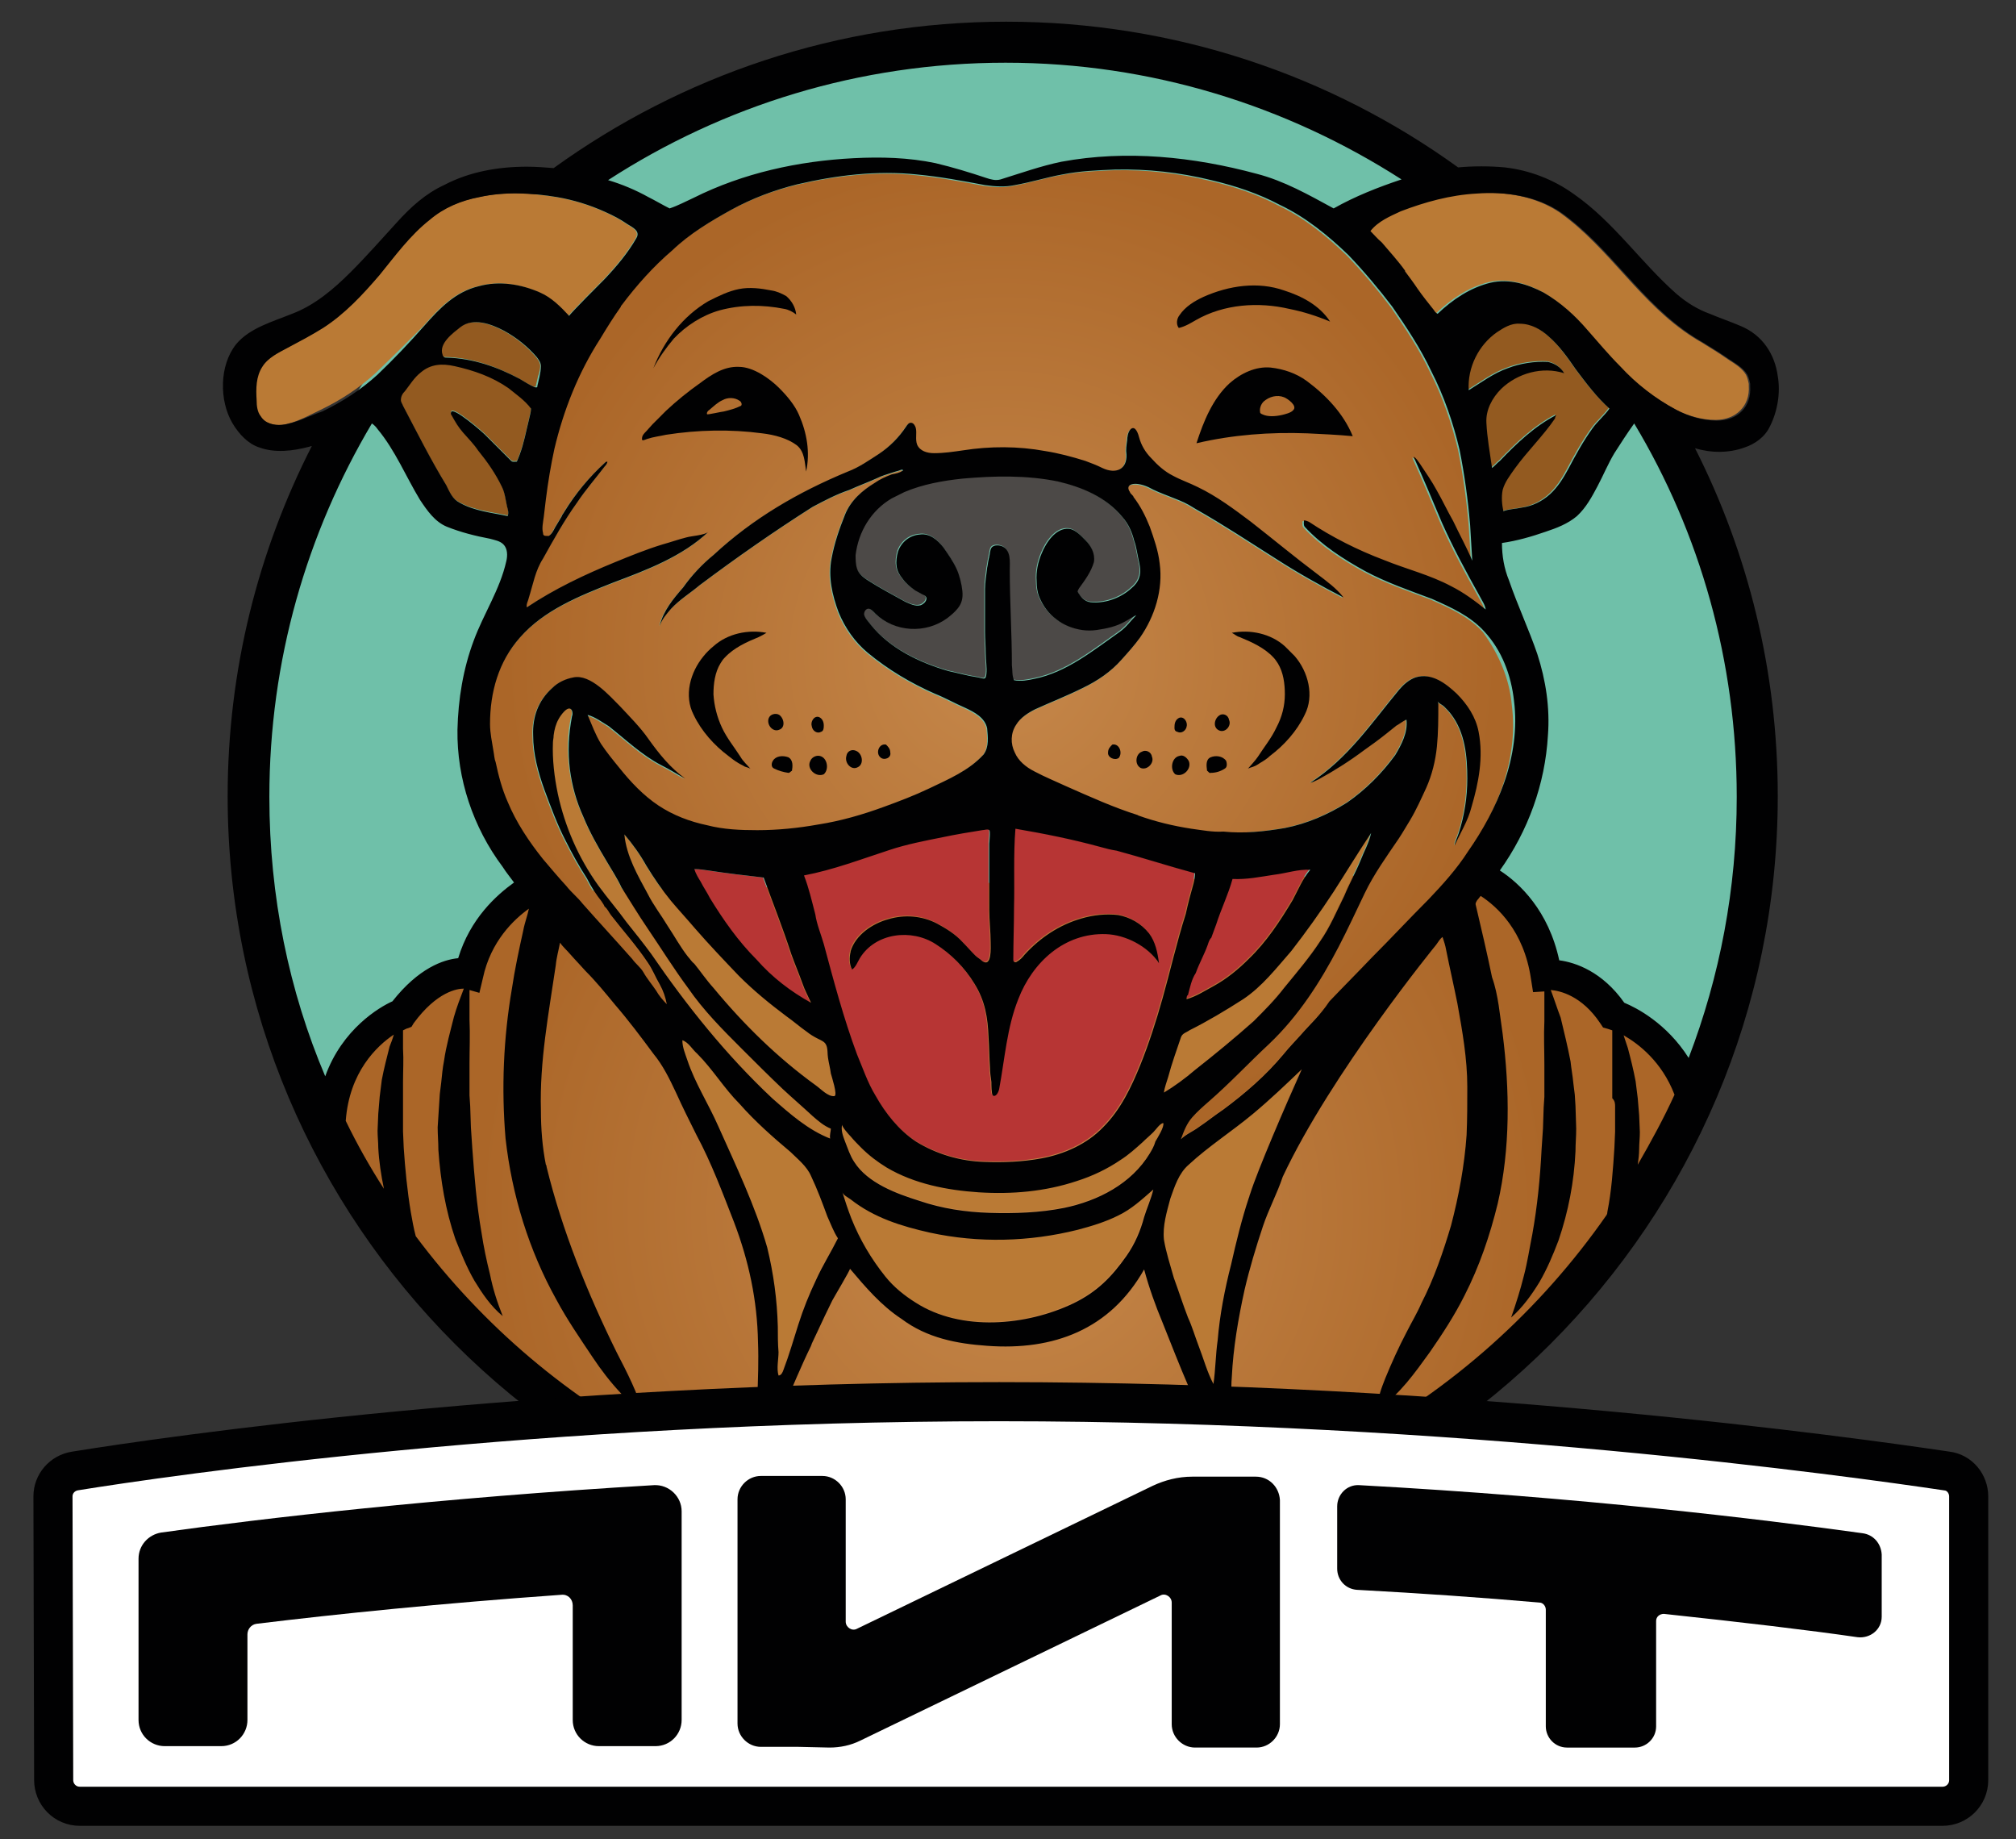 <?xml version="1.0" encoding="utf-8"?>
<svg version="1.1" id="Слой_1" x="0px" y="0px" viewBox="155.11 280.634 285.08 260.012" style="enable-background:new 0 0 595.3 841.9;" xmlns="http://www.w3.org/2000/svg">
  <rect x="155.11" y="280.634" width="285.08" height="260.012" fill="#333333" stroke="none"/>
  <style type="text/css">
	.st0{fill:#6FC0A9;}
	.st1{fill:url(#SVGID_1_);}
	.st2{fill:#BA7A35;}
	.st3{fill:#935A20;}
	.st4{fill:#B73534;}
	.st5{fill:#4C4947;}
	.st6{fill:url(#SVGID_2_);}
	.st7{fill:#010102;}
	.st8{fill:#FFFFFF;}
	.st9{fill:none;stroke:#010102;stroke-width:5.53;stroke-miterlimit:10;}
</style>
  <g>
    <g>
      <circle class="st0" cx="296.6" cy="392.6" r="107.1"/>
      <radialGradient id="SVGID_1_" cx="298.525" cy="451.826" r="75.796" gradientUnits="userSpaceOnUse">
        <stop offset="0" style="stop-color:#C6884B"/>
        <stop offset="1" style="stop-color:#AB6628"/>
      </radialGradient>
      <path class="st1" d="M230.9,406.7c0,0-6.8,1.6-9.4,11.7c0,0-4.4-1-9.5,5.7c0,0-7.6,2.3-9.2,11.6l-0.3,5.5c0,0,12.8,23.5,36.6,41.5 c0,0,31.9,16.9,52.7,16.8c1.6,0,7.7,0,9.1,0c20.2,0,53.7-15.5,53.7-15.5s25.7-15,39.9-47.3c0,0-2.1-9.2-11-12.7c0,0-2-5.8-9.5-5.7 c0,0,0-9.3-10.1-14.2L230.9,406.7z"/>
      <g>
        <path class="st2" d="M208.2,333.4c-2.3,2.1-4.9,3.8-7.8,5.2c-1.7,0.8-3.6,1.9-5.5,2.1c-1.1,0.1-2.4-0.2-3-1.2 c-0.5-0.6-0.6-1.5-0.6-2.3c-0.1-1.6-0.1-3.3,0.8-4.7c0.8-1.3,2.3-2,3.6-2.7c1.7-0.9,3.4-1.8,5-2.8c3.1-2,5.6-4.7,8-7.5 c2.2-2.7,4.3-5.6,7.1-7.8c2-1.7,4.4-2.7,7-3.2c3.6-0.8,7.4-0.6,11,0c2.3,0.4,4.6,1.1,6.8,2.1c1.1,0.5,2.1,1,3.1,1.7 c0.8,0.5,1.9,1,1.3,2c-1.2,2.1-2.8,4-4.5,5.8c-0.4,0.4-5.1,5.1-5,5.2c-1.2-1.3-2.5-2.6-4.1-3.3c-2.7-1.2-5.8-1.7-8.7-0.9 c-3.3,0.8-5.5,3.1-7.7,5.6C212.8,328.9,210.5,331.2,208.2,333.4z"/>
        <path class="st3" d="M231.2,333.8c-0.1,0.4-0.2,0.9-0.3,1.3c0,0.1,0,0.2-0.1,0.2c-0.1,0-0.1,0-0.2,0c-0.8-0.3-1.5-0.8-2.2-1.2 c-3.2-1.7-6.6-2.9-10.3-3c-0.2,0-0.4,0-0.5-0.2c-0.1-0.1-0.1-0.1-0.1-0.2c-0.4-1.5,1.6-3,2.6-3.8c1.8-1.4,4.3-0.5,6.2,0.5 c1.8,1,3.3,2.2,4.6,3.7c0.3,0.4,0.6,0.8,0.6,1.3C231.5,332.7,231.4,333.3,231.2,333.8z"/>
        <path class="st3" d="M220,351.6c-1-0.5-1.4-1.5-1.9-2.5c-2.2-3.6-4.1-7.4-6.1-11.2c-0.1-0.3-0.3-0.5-0.3-0.8 c0-0.5,0.2-0.9,0.6-1.3c0.7-0.9,1.3-1.9,2.2-2.6c1.5-1.3,3.1-1.3,4.9-0.9c2.7,0.6,5.3,1.5,7.6,3.1c1.1,0.9,2.3,1.7,3.2,2.9 c0,0.5-0.2,1.1-0.3,1.6c-0.4,1.6-0.7,3.3-1.3,4.9c-0.1,0.3-0.3,0.7-0.4,1c-0.3,0-0.6,0.1-0.8-0.1c-1.2-1.2-2.5-2.5-3.7-3.7 c-0.4-0.4-4.5-4-4.8-3.2c-0.1,0.2,0,0.4,0.1,0.5c0.5,0.9,0.9,1.6,1.6,2.4c0.7,0.8,1.5,1.6,2.1,2.5c1.3,1.6,2.5,3.3,3.4,5.2 c0.4,0.8,0.5,1.8,0.7,2.7c0.1,0.4,0.3,0.9,0.1,1.4C224.6,353,222.1,352.8,220,351.6z"/>
        <path class="st2" d="M235.6,389.3c0.3,2.3,0.9,4.5,1.9,6.7c0.9,2.2,2.1,4.3,3.3,6.3c0.7,1.2,1.5,2.4,2.1,3.7 c1.2,1.9,2.4,3.9,3.7,5.8c1.9,2.8,3.7,5.7,5.7,8.4c2.2,3.2,4.9,5.9,7.6,8.6c1.9,1.9,3.8,3.8,5.8,5.7c1.4,1.3,2.8,2.5,4.2,3.8 c0.8,0.7,1.6,1.4,2.6,1.8c0,0.4-0.2,0.9-0.1,1.4c-3.1-1.2-5.7-3.5-8.2-5.7c-6.5-6.1-12.1-13.1-17.1-20.4c-1.1-1.5-2.3-3-3.5-4.5 c-1.3-1.8-2.7-3.4-4-5.2c-2.8-3.9-4.7-8.3-5.7-12.9c-0.5-2.4-0.8-4.9-0.7-7.3c0-0.3,0.1-0.6,0.1-1c0.1-0.8,0.3-1.6,0.7-2.3 c0.2-0.4,1.4-2.2,1.9-1.2c0.1,0.3,0.1,0.6,0,0.8C235.3,384.4,235.3,386.9,235.6,389.3z"/>
        <path class="st2" d="M253.3,411.8c2,2.3,4.1,4.5,6.2,6.7c2.1,2.1,4.3,3.9,6.7,5.7c1,0.7,1.9,1.5,2.9,2.2c0.5,0.4,1,0.7,1.6,1 c0.4,0.2,0.9,0.4,1.1,0.8c0.3,0.5,0.2,1.4,0.3,1.9c0.1,0.7,0.3,1.4,0.4,2.2c0.1,0.4,1,3.1,0.5,3.2c-0.9,0.1-1.9-1-2.6-1.5 c-5.4-3.9-10.2-8.6-14.5-13.8l0,0c-1-1.1-1.8-2.3-2.7-3.4c-0.4-0.3-0.6-0.7-0.9-1c-1.1-1.4-1.9-2.9-2.9-4.4 c-0.9-1.5-2-2.9-2.8-4.5c-1.4-2.6-3-5.3-3.3-8.4c1.2,1.4,2.2,2.8,3.1,4.4c1.1,1.8,2.2,3.4,3.5,5 C251,409.3,252.1,410.5,253.3,411.8z"/>
        <path class="st4" d="M253.2,403.5c0.7,0,1.3,0.1,2,0.2c2.6,0.4,5.2,0.7,7.8,1c1.3,3.6,2.7,7.1,3.9,10.8c0.5,1.4,1.1,2.8,1.6,4.2 c0.3,0.9,0.8,1.8,1.2,2.7c-2.9-1.6-5.5-3.6-7.7-6.1c-2.6-2.6-4.7-5.6-6.6-8.7c-0.4-0.8-0.9-1.5-1.3-2.3 C253.8,404.7,253.4,404.1,253.2,403.5z"/>
        <path class="st2" d="M270.4,461.5c-1,2.1-1.8,4.1-2.5,6.3c-0.7,2.2-1.3,4.3-2.1,6.4c-0.1,0.3-0.3,0.8-0.7,0.8c-0.3-1,0-2.3,0-3.3 c0-1.2,0-2.4,0-3.5c-0.1-3.8-0.6-7.5-1.5-11.2c-1.7-5.9-4.4-11.5-6.9-17.1c-1.4-3.2-3.3-6.1-4.4-9.4c-0.3-0.9-0.7-1.8-0.7-2.8 c0.9,0.3,1.4,1.3,2.1,1.9c2.2,2.2,3.8,4.9,6,7.1c2.2,2.5,4.7,4.7,7.2,6.8c1,1,2.3,2,2.9,3.4c0.9,1.9,1.6,3.8,2.3,5.7 c0.5,1.1,0.9,2.2,1.5,3.1C272.5,457.6,271.3,459.5,270.4,461.5z"/>
        <path class="st2" d="M316.8,452.6c-0.5,1.9-1.3,3.8-2.5,5.5c-2.1,3-4.2,5.1-7.5,6.7c-6.7,3.2-15.9,4-22.3-0.1 c-1.6-1-3.1-2.2-4.3-3.7c-2-2.5-3.6-5.2-4.8-8.2c-0.5-1.3-0.9-2.5-1.3-3.8c0.1,0.5,0.8,0.8,1.2,1.1c3.3,2.6,7.2,3.8,11.2,4.7 c6.9,1.5,14.1,1.3,20.9-0.4c1.9-0.5,3.9-1.1,5.7-2c1.9-1,3.4-2.3,5.1-3.7C317.8,450.1,317.2,451.3,316.8,452.6z"/>
        <path class="st2" d="M318.5,442.1c-0.3,0.5-0.5,1-0.8,1.5c-2.6,4.3-7.3,6.7-12.1,7.7c-3.5,0.7-7,0.8-10.6,0.7 c-3.3-0.1-6.7-0.6-9.9-1.7c-3.2-1-7.3-2.5-9.2-5.5c-0.6-0.9-0.9-1.9-1.3-2.9c-0.3-0.8-0.6-1.6-0.4-2.4c-0.1,0.3,1,1.5,1.2,1.7 c0.5,0.6,1,1.1,1.5,1.6c1.1,1.1,2.3,2,3.6,2.8c3.9,2.3,8.5,3.2,13,3.5c4.7,0.3,9.4-0.1,13.9-1.6c2.2-0.7,4.3-1.7,6.2-3 c1.1-0.7,2.1-1.6,3.1-2.5c0.5-0.5,1-0.9,1.5-1.4c0.4-0.4,0.9-1.2,1.4-1.3C319.8,440,318.7,441.5,318.5,442.1z"/>
        <path class="st4" d="M319.4,421.7c-0.9,3.2-1.9,6.3-3.1,9.3c-1.3,3.2-2.8,6.4-5.3,8.9c-2.3,2.4-5.5,3.8-8.7,4.4 c-2.7,0.5-5.4,0.6-8.1,0.5c-3.4-0.1-6.8-1.1-9.7-2.9c-2.4-1.6-4.3-4-5.7-6.5c-1.1-1.8-1.8-3.9-2.6-5.8 c-1.9-5.1-3.3-10.4-4.7-15.6c-0.4-1.4-1-2.8-1.2-4.2c-0.5-1.9-0.9-3.7-1.6-5.5c4.2-0.8,8.1-2.3,12.1-3.6c2.4-0.8,5-1.3,7.5-1.8 c1.9-0.4,3.7-0.7,5.6-1c0.3,0,0.8-0.2,1,0c0.2,0.1,0,1.7,0,1.9c0,0.8,0,1.5,0,2.3c0,2.3,0,4.7,0,7c0,1.6,0.2,3.2,0.2,4.7 c0,0.6,0.2,3.6-1.2,2.6c-0.3-0.3-0.7-0.5-1-0.8c-0.6-0.6-1.2-1.3-1.8-1.9c-1-1.1-2.3-1.9-3.6-2.6c-2.1-1.1-4.6-1.3-6.9-0.6 c-2.2,0.6-4.6,2.2-5.3,4.5c0,0,0,0.1,0,0.1c-0.2,0.7-0.2,1.8,0.2,2.5c0.5-0.3,0.8-1.1,1.1-1.6c2.2-3.6,7.3-4.2,10.7-2 c2.2,1.4,4.1,3.3,5.5,5.6c1.5,2.4,1.9,4.8,2,7.6c0.1,1.4,0.1,2.8,0.2,4.2c0,0.7,0.1,1.4,0.2,2.1c0,0.4,0,1.7,0.2,1.9 c0.4,0.3,0.8-0.4,0.9-0.9c0.8-4.3,1.1-8.7,2.7-12.7c2-5.2,6.5-9.4,12.4-9.2c2.8,0.1,5.9,1.7,7.5,4.1c-0.2-1.5-0.5-3-1.4-4.2 c-1.1-1.4-2.7-2.3-4.4-2.6c-1.7-0.2-3.5,0-5.2,0.5c-3.1,0.9-5.8,2.7-8,5.1c-0.3,0.4-0.7,0.8-1.1,1c-0.1,0.1-0.3,0.1-0.4,0 c-0.1-0.1-0.1-0.2-0.1-0.3c0-2.4,0.1-4.9,0.1-7.3c0.1-3.7-0.1-7.5,0.2-11.2c4.1,0.7,8.1,1.5,12.1,2.6c0.7,0.2,1.5,0.4,2.2,0.5 c3.7,1,7.4,2.2,11.1,3.2c0,0.5-0.1,1-0.2,1.4c-0.4,1.4-0.8,2.9-1.1,4.3C321.4,413.8,320.5,417.8,319.4,421.7z"/>
        <path class="st5" d="M294.3,369.9c0,1,0.1,2,0.1,3c0,1,0.2,2,0.1,2.9c-0.1,0.9-0.3,0.7-1.2,0.5c-1.4-0.2-2.8-0.6-4.2-0.9 c-4.1-1.2-8.3-3.2-11-6.6c-0.3-0.4-0.8-0.9-0.9-1.4c0-0.4,0.2-0.7,0.5-0.8c0.4-0.1,0.8,0.4,1.1,0.7c2.7,2.6,7.1,2.9,10.2,0.6 c0.5-0.4,1-0.8,1.4-1.3c0.6-0.7,0.8-1.5,0.7-2.5c-0.1-1-0.4-2.2-0.8-3.1c-0.5-1.1-1.2-2.1-1.9-3.1c-0.8-1-1.9-2-3.3-1.8 c-1.4,0.1-2.6,1-3.1,2.4c-0.2,0.7-0.3,1.4-0.2,2.1c0.1,0.7,0.4,1.2,0.8,1.7c0.5,0.7,1.1,1.2,1.8,1.7c0.4,0.2,0.7,0.4,1.1,0.6 c0.3,0.1,0.6,0.3,0.5,0.7c-0.1,0.4-0.5,0.7-0.8,0.8c-0.8,0.2-1.5-0.2-2.2-0.5c-1.8-1-3.7-2-5.4-3.1c-0.6-0.4-1.2-0.9-1.4-1.6 c-0.2-0.6-0.2-1.3-0.2-1.9c0.4-3.3,2.2-6.3,5.1-8c0.6-0.3,1.2-0.6,1.8-0.9c2.6-1.1,5.4-1.6,8.2-1.9c4.5-0.4,9.1-0.5,13.5,0.4 c3.4,0.8,6.8,2.2,9.1,5c0.9,1,1.4,2.2,1.7,3.4c0.3,0.8,0.4,1.7,0.6,2.6c0.2,0.9,0.4,1.7,0.1,2.6c-0.2,0.6-0.6,1.1-1.1,1.5 c-1.4,1.3-3.5,2.1-5.4,2c-0.5,0-0.9-0.1-1.3-0.4c-0.3-0.2-0.5-0.5-0.7-0.8c-0.1-0.1-0.1-0.2-0.2-0.3c0-0.2,0.1-0.3,0.2-0.5 c0.8-1.1,1.7-2.3,2.1-3.7c0.2-1.2-0.4-2.3-1.2-3.1c-0.6-0.6-1.4-1.5-2.3-1.6c-1.9-0.2-3.3,2-3.9,3.5c-0.5,1.2-0.8,2.5-0.7,3.9 c0,0.8,0.1,1.6,0.4,2.3c0.5,1.2,1.3,2.3,2.4,3.1c1,0.8,2.3,1.3,3.6,1.5c0.7,0.1,1.4,0.1,2.1,0c1.4-0.2,2.8-0.5,4-1.2 c0.6-0.3,1.1-0.7,1.6-0.9c-0.8,0.8-1.4,1.7-2.4,2.4c-3.7,2.6-7.5,5.7-12,6.6c-0.9,0.2-1.9,0.4-2.9,0.2c-0.3-0.7-0.2-1.4-0.3-2.1 c0-4.5-0.3-9-0.3-13.5c0-1.1,0.2-2.7-1-3.3c-0.4-0.2-1.3-0.3-1.6,0.2c-0.2,0.3-0.2,0.9-0.3,1.2c0,0.2-0.1,0.3-0.1,0.5 c-0.1,0.4-0.1,0.7-0.2,1.1c-0.1,1-0.3,2-0.3,3C294.3,365.7,294.3,367.8,294.3,369.9z"/>
        <path class="st2" d="M332.3,425c-2.7,2.4-5.5,4.7-8.3,6.9c-1.4,1.2-2.9,2.3-4.4,3.2c0.1-0.8,0.4-1.5,0.6-2.2 c0.5-1.9,1.2-3.8,1.8-5.6c0.2-0.6,0.8-0.7,1.2-1c2.6-1.3,5.1-2.8,7.6-4.4c2.7-1.8,4.7-4.4,6.8-6.8c2.1-2.7,4.1-5.5,6-8.4 c1.8-2.8,3.5-5.6,5.3-8.3c-0.3,1.4-1,2.6-1.5,3.9c-0.7,1.7-1.6,3.3-2.3,5c-1.1,2.2-2,4.4-3.4,6.4c-1.5,2.3-3.3,4.4-5.1,6.6 C335.3,421.9,333.8,423.5,332.3,425L332.3,425z"/>
        <path class="st4" d="M337.8,407.8c-1.8,3-3.7,5.9-6.2,8.3c-1.5,1.5-3.1,2.8-4.9,3.8c-1.3,0.7-2.5,1.5-3.9,1.9 c0-0.2,0-0.5,0.2-0.6c0.3-1.1,0.5-2.2,1.1-3.1c0.5-1.4,1.2-2.6,1.7-4c0.1-0.3,0.2-0.7,0.5-1c0.2-0.6,0.5-1.3,0.7-1.9 c0.7-2.2,1.7-4.2,2.3-6.4c2,0.1,3.9-0.3,5.9-0.6c1.7-0.2,3.4-0.8,5.1-0.7C339.2,404.8,338.6,406.4,337.8,407.8z"/>
        <path class="st2" d="M331.8,449.4C331.8,449.4,331.8,449.4,331.8,449.4c-0.1,0.2-0.2,0.4-0.2,0.6c-1,3-1.8,6.3-2.5,9.4 c-0.9,3.5-1.6,7.1-1.9,10.7c-0.3,2.1-0.3,4.2-0.6,6.2c-0.9-1.7-1.4-3.6-2.1-5.4c-0.5-1.3-0.9-2.7-1.5-4c-0.7-1.8-1.3-3.7-2-5.6 c-0.5-1.8-1.1-3.6-1.4-5.4c-0.3-1.9,0.3-3.9,0.8-5.7c0.6-1.7,1.2-3.6,2.6-4.8c2.8-2.6,6.1-4.7,9.1-7.2c2.4-2,4.6-4.1,6.9-6.3 C336.8,436.8,332.8,446.1,331.8,449.4z"/>
        <radialGradient id="SVGID_2_" cx="296.752" cy="373.414" r="70.319" gradientUnits="userSpaceOnUse">
          <stop offset="0" style="stop-color:#C6884B"/>
          <stop offset="1" style="stop-color:#AB6628"/>
        </radialGradient>
        <path class="st6" d="M368.9,380.4c0.5,3.9-0.1,7.9-1.4,11.6c-1.2,3.4-3,6.7-5.1,9.7c-1.6,2.5-3.6,4.7-5.6,6.8 c-2.7,2.7-5.3,5.5-8,8.2c-2,2.1-4,4.1-6,6.2c-1.3,1.3-2.6,2.6-3.8,4c-0.8,0.9-1.7,1.8-2.5,2.8c-2.5,3-5.4,5.5-8.5,7.8 c-1.2,0.8-2.3,1.7-3.5,2.5c-0.8,0.6-1.8,1-2.5,1.7c0.4-1.1,0.8-2.2,1.6-3.1c0.7-0.8,1.5-1.5,2.3-2.2c3-2.6,5.7-5.5,8.6-8.2 c4.1-3.9,7.2-8.7,9.8-13.7c1.3-2.5,2.5-5.1,3.7-7.6c1.3-2.7,3.1-5.2,4.8-7.7c0.6-0.9,1.1-1.8,1.6-2.6c0.9-1.5,1.6-3.1,2.3-4.6 c0.8-1.8,1.3-3.8,1.5-5.8c0.2-2,0.2-4,0.2-5.9c0-0.2,0-0.3-0.1-0.5c0.2,0.3,0.7,0.5,0.9,0.7c0.4,0.4,0.7,0.7,1,1.1 c2,2.6,2.3,6,2.3,9.1c0,2.6-0.4,5.2-1.2,7.7c-0.2,0.6-0.5,1.2-0.6,1.8c0.8-1.8,1.9-3.5,2.4-5.5c1-3.4,1.7-7,1-10.6 c-0.4-2.1-1.6-3.9-3.1-5.4c-1.5-1.4-3.5-3-5.8-2.3c-0.9,0.3-1.7,1-2.3,1.7c-3.9,4.7-7.3,9.8-12.6,13.2c0.4-0.1,0.8-0.3,1.2-0.5 c2.2-1.2,4.4-2.6,6.4-4.1c1-0.7,2.1-1.5,3.1-2.3c0.5-0.4,1-0.8,1.5-1.2c0.1,0,1.3-0.9,1.4-0.8c0.2,1.8-0.7,3.5-1.6,5 c-1.9,2.6-4.2,4.9-6.8,6.7c-2.7,1.7-5.7,3-8.8,3.6c-2.9,0.5-5.8,0.8-8.7,0.6c-1.5,0.1-3-0.2-4.5-0.4c-2.6-0.4-5.1-1-7.6-1.9 l0.1,0c-3.5-1.1-6.8-2.6-10.2-4.1c-1.5-0.7-3-1.3-4.5-2.1c-1.2-0.6-2.3-1.5-2.8-2.7c-0.6-1.2-0.6-2.7,0.2-3.9 c0.6-1,1.7-1.7,2.7-2.2l0,0c2.2-1,4.5-1.9,6.7-3c2.1-1,4-2.3,5.5-4c0.9-1,1.8-2,2.6-3.1c2.1-3,3.3-6.8,2.8-10.5 c-0.2-1.8-0.8-3.5-1.4-5.2c-0.6-1.5-1.3-2.9-2.3-4.2c0-0.1-0.1-0.2-0.3-0.4c0,0,0,0,0,0c-0.1-0.1-0.2-0.2-0.2-0.3 c-0.8-1.1,0.6-1.6,2.6-0.7c0,0,0,0,0,0c1.8,1,4.1,1.6,5.7,2.5c0.3,0.2,0.7,0.4,1,0.6c3.9,2.2,7.5,4.6,11.3,7 c3.1,2,6.3,3.8,9.6,5.5c-1-1.3-2.4-2.3-3.7-3.3c-3.2-2.4-6.2-4.9-9.4-7.4c-2.4-1.8-4.8-3.6-7.5-4.9c-1.2-0.6-2.4-1-3.5-1.6 c-1.2-0.6-2.2-1.5-3.1-2.5c-0.8-0.8-1.4-1.8-1.7-2.9c-0.1-0.4-0.5-1.8-1.2-1.2c-0.4,0.4-0.5,1.2-0.5,1.6c-0.1,0.7-0.2,1.3-0.1,2 c0.1,2.1-1.5,2.8-3.4,1.9c0,0,0,0,0,0c-0.8-0.4-1.6-0.7-2.4-1c-1.9-0.6-3.8-1.1-5.7-1.4c-3.8-0.7-7.8-0.7-11.6-0.1 c-1.4,0.2-2.7,0.4-4.1,0.4c-1,0-2-0.3-2.4-1.2c-0.3-0.8,0-1.6-0.2-2.4c-0.1-0.3-0.3-0.7-0.7-0.7c-0.3,0-0.5,0.3-0.7,0.6 c-1,1.5-2.3,2.8-3.8,3.8c-1.4,0.9-2.8,1.9-4.4,2.5c-7,2.9-13.4,6.6-19,11.8c-1.6,1.3-3.1,2.9-4.3,4.6c-1.4,1.6-2.8,3.3-3.3,5.4 c0.3-0.9,1-1.7,1.6-2.4c1.2-1.3,2.7-2.2,4-3.3c5.2-3.9,10.5-7.6,16-11.1c1.7-0.9,3.4-1.8,5.2-2.4c1.3-0.6,2.7-1.1,4-1.7 c0.6-0.3,1.3-0.5,1.9-0.7c0.3-0.1,0.6-0.2,1-0.3c0.1,0,0.6-0.3,0.7-0.1c0,0,0,0.1-0.1,0.1c-0.4,0.3-1,0.4-1.5,0.5 c-0.8,0.3-1.7,0.7-2.4,1.2c-1.8,1.1-3.4,2.5-4.2,4.5c-0.8,2-1.5,4-1.9,6.2c-0.5,2.6,0.1,5.2,1,7.6c0.9,2.2,2.3,4.2,4.1,5.7 c2.9,2.4,6.1,4.3,9.5,5.8c1.5,0.6,2.9,1.4,4.3,2l0,0c1.3,0.6,2.8,1.4,3.1,2.9c0.1,1.2,0.3,2.6-0.5,3.7c-2.1,2.3-5,3.5-7.7,4.8 c-2.1,1-4.2,1.8-6.4,2.6c-3,1.1-6.1,2-9.3,2.5c-2.8,0.5-5.7,0.8-8.6,0.8c-2.4,0-4.8-0.1-7.1-0.7c-2.4-0.5-4.8-1.4-6.9-2.8 c-2.1-1.4-3.9-3.3-5.5-5.3c-0.9-1.1-1.8-2.2-2.6-3.4c-0.8-1.3-1.3-2.7-1.9-4.1c1.1,0.3,2,1,3,1.6c2.4,1.9,4.7,4.1,7.4,5.5 c1.2,0.6,2.3,1.3,3.4,1.9c-2.1-1.5-3.7-3.5-5.2-5.6c-1.1-1.6-2.7-3.2-4-4.6c-1.5-1.5-4.2-4.6-6.6-4.1c-1.1,0.2-2.2,0.7-3,1.5 c-2,1.8-2.8,4.1-2.7,6.7c0,2.6,0.7,5.2,1.6,7.7c0.9,2.4,1.8,4.9,3,7.2c0.9,1.8,1.9,3.6,3,5.3c0.6,1.2,1.3,2.3,2.1,3.3 c0.1,0.2,0.3,0.4,0.4,0.7c0.4,0.3,0.6,0.8,0.9,1.2c1.7,2.2,3.6,4.3,5.2,6.7l0,0c0.7,1,1.1,2.1,1.7,3.1c0.5,0.9,0.8,1.8,1,2.8 c-0.6-0.6-1.1-1.2-1.5-1.9c-0.6-0.9-1.3-1.7-1.8-2.6c-0.4-0.7-1.1-1.2-1.6-1.9c-2.3-2.6-4.7-5.2-7-7.8l0,0 c-0.7-0.9-1.6-1.6-2.3-2.5c-1.1-1.2-2.2-2.5-3.3-3.8c-2-2.5-3.8-5.2-5-8.1c-0.8-1.8-1.3-3.7-1.7-5.6c-0.2-0.5-0.2-1-0.3-1.5 c-0.2-1.3-0.5-2.6-0.5-3.9c0-4.5,1.2-8.8,4.2-12.2c3.4-3.9,8.4-5.9,13.2-7.8c4.8-1.8,9.8-3.7,13.5-7.2c-0.5,0.5-2.4,0.6-3.1,0.8 c-1.2,0.3-2.3,0.7-3.4,1c-2.3,0.7-4.5,1.6-6.7,2.5c-4.4,1.8-8.6,3.8-12.5,6.4c-0.1-0.5,0.2-0.9,0.3-1.4c0.6-1.9,0.9-3.8,2-5.5 c1.5-2.7,3-5.4,4.8-7.9c1.2-1.8,2.6-3.4,3.9-5.1c0.2-0.2,0.4-0.5,0.4-0.7c-0.1,0-0.2,0-0.3,0.1c-2.3,2.1-4.2,4.4-5.8,7 c-0.1,0.2-0.3,0.4-0.4,0.7c-0.3,0.5-0.6,1-0.9,1.5c-0.2,0.4-0.5,1-0.9,1.2c0,0-0.1,0-0.2,0c-0.2,0-0.4,0-0.5-0.1 c-0.1-0.1-0.1-0.2-0.2-0.3c-0.2-0.7,0-1.5,0.1-2.3c0.1-0.9,0.2-1.7,0.3-2.5c0.3-2.4,0.7-4.8,1.2-7.1c1.3-5.5,3.4-10.8,6.5-15.6 c0.9-1.5,1.9-3.1,2.9-4.5l0-0.1l0.1-0.1c2.1-2.8,4.5-5.5,7.2-7.8c2.4-2.3,5.4-4.1,8.3-5.7c2.9-1.6,6.1-2.8,9.3-3.6 c5.6-1.3,11.3-2,17-1.4c3.2,0.3,6.4,0.9,9.6,1.5c1.4,0.2,2.8,0.3,4.2,0c2.3-0.4,4.5-1.1,6.7-1.5c2.5-0.5,5-0.6,7.5-0.7 c4.6-0.1,9.1,0.4,13.6,1.5c3.4,0.8,6.7,1.9,9.7,3.5c3.6,1.7,6.8,4.3,9.7,7.1c2.2,2.3,4.3,4.8,6.2,7.3c2,2.9,4,5.9,5.5,9.1 c1.8,3.5,3.1,7.3,4,11.1c0.7,3.5,1.2,7.1,1.5,10.7c0.1,1.7,0.2,3.3,0.3,5c-0.8-1.9-1.8-3.7-2.7-5.6c-0.8-1.4-1.5-2.9-2.3-4.3 c-0.7-1.3-1.6-2.6-2.4-3.8c-0.3-0.4-0.5-0.8-0.9-1c1.4,3.1,2.7,6.2,4,9.3c1.6,3.6,3.5,7.1,5.4,10.5c0.3,0.6,0.7,1.1,0.8,1.8 c-1.5-1.2-3.1-2.4-4.9-3.3c-3-1.6-6.3-2.4-9.5-3.7c-3.7-1.4-7.3-3.2-10.6-5.4c-0.2-0.1-0.5-0.2-0.7-0.2c0,0.3-0.1,0.6,0.1,0.9 c2.4,2.6,5.5,4.6,8.6,6.3c3,1.6,6.2,2.7,9.4,3.9c2.7,1.2,5.4,2.4,7.4,4.6C367.2,373.3,368.6,376.8,368.9,380.4z"/>
        <path class="st3" d="M380.1,341.2c-1.3,1.8-2.4,3.8-3.4,5.7c-0.7,1.3-1.5,2.6-2.6,3.6c-1.1,1-2.5,1.7-4,1.9 c-0.9,0.2-1.8,0.2-2.6,0.5c-0.1-1-0.2-2.1,0-3.1c0.3-1.1,1-2,1.7-3c1.8-2.5,4-4.6,5.7-7.1c0-0.1,0.1-0.4,0.2-0.5 c-3.1,1.6-5.6,4-8,6.5c-0.4,0.3-0.7,0.7-1.1,1c-0.3-2.1-0.7-4.3-0.8-6.4c-0.1-1.8,0.8-3.5,2.1-4.8c2.3-2.2,5.8-3.2,8.9-2.2 c-0.5-0.9-1.4-1.4-2.3-1.6c-1.9-0.1-3.9,0.2-5.7,0.9c-2,0.7-3.7,2-5.5,3.1c-0.2-3.2,1.4-6.4,4-8.2c0.9-0.6,2-1.3,3.2-1.2 c1.6,0,3,0.8,4.1,1.8c1.5,1.3,2.7,3,3.8,4.6c1.5,2,3,4,4.8,5.6C381.8,339.4,380.8,340.2,380.1,341.2z"/>
        <path class="st2" d="M397.7,340c-2,0-4-0.6-5.7-1.5c-3-1.6-5.7-3.7-8-6.2c-1.6-1.6-3.1-3.4-4.6-5.1c-1.8-2.1-3.8-3.9-6.2-5.3 c-2.3-1.2-4.9-2-7.5-1.4c-2.9,0.7-5.4,2.4-7.5,4.4c-0.2-0.1-0.4-0.3-0.5-0.5c-0.8-1-1.6-2-2.3-3l0,0c-0.6-0.9-1.2-1.7-1.8-2.5 l0-0.1c-1-1.4-2.2-2.7-3.3-4c-0.6-0.5-1.1-1.1-1.6-1.6c1.1-1.4,2.8-2.1,4.3-2.8c3.4-1.3,7-2.3,10.7-2.5c4.1-0.2,8.5,0.4,12,2.8 c7,5,11.4,12.9,18.8,17.6c0.6,0.4,1.2,0.7,1.8,1.1c1,0.6,2.1,1.3,3.1,2c0.9,0.6,2,1.2,2.6,2.2c0.2,0.4,0.3,0.8,0.4,1.3 c0,0.1,0,0.2,0,0.3C402.6,338,400.6,340,397.7,340z"/>
      </g>
      <g>
        <path class="st7" d="M401.8,343.9c1.5-0.5,2.9-1.5,3.6-3c1.1-2.2,1.5-4.8,1.1-7.1c-0.4-3-2.1-5.8-5.3-7.1 c-1.4-0.6-2.9-1.1-4.3-1.7c-1.7-0.6-3.3-1.6-4.7-2.8c-5.1-4.5-8.9-10.2-14.5-14.1c-2.9-2.1-6.3-3.4-9.8-3.8 c-2.2-0.2-4.4-0.2-6.6,0c-18-13-40.1-20.6-63.9-20.6c-23.9,0-46,7.7-64,20.7c-1.2-0.1-2.5-0.2-3.8-0.2c-4,0-8.1,0.7-11.7,2.6 c-2.6,1.2-4.7,3.1-6.6,5.2c-2.2,2.4-4.3,4.8-6.6,7.1c-2.4,2.4-5.1,4.7-8.3,5.9c-2.7,1.1-6,2-7.9,4.3c-2.4,3-2.4,8-0.5,11.2 c0.9,1.5,2.2,2.9,3.8,3.4c2.2,0.8,4.7,0.5,7-0.1c0.1,0,0.2-0.1,0.4-0.1c-7.6,14.9-11.9,31.7-11.9,49.5 c0,60.4,49.2,109.6,109.6,109.6c60.4,0,109.6-49.2,109.6-109.6c0-17.7-4.2-34.4-11.7-49.2C397.1,344.7,399.6,344.7,401.8,343.9z M375.9,310.7c7,5,11.4,12.9,18.8,17.6c0.6,0.4,1.2,0.7,1.8,1.1c1,0.6,2.1,1.3,3.1,2c0.9,0.6,2,1.2,2.6,2.2 c0.2,0.4,0.3,0.8,0.4,1.3c0,0.1,0,0.2,0,0.3c0.2,3-1.8,4.9-4.7,4.9c-2,0-4-0.6-5.7-1.5c-3-1.6-5.7-3.7-8-6.2 c-1.6-1.6-3.1-3.4-4.6-5.1c-1.8-2.1-3.8-3.9-6.2-5.3c-2.3-1.2-4.9-2-7.5-1.4c-2.9,0.7-5.4,2.4-7.5,4.4c-0.2-0.1-0.4-0.3-0.5-0.5 c-0.8-1-1.6-2-2.3-3l0,0c-0.6-0.9-1.2-1.7-1.8-2.5l0-0.1c-1-1.4-2.2-2.7-3.3-4c-0.6-0.5-1.1-1.1-1.6-1.6c1.1-1.4,2.8-2.1,4.3-2.8 c3.4-1.3,7-2.3,10.7-2.5C368,307.7,372.4,308.3,375.9,310.7z M386.5,340.4L386.5,340.4C386.4,340.4,386.4,340.4,386.5,340.4 C386.5,340.4,386.5,340.4,386.5,340.4z M317.7,443.7c-2.6,4.3-7.3,6.7-12.1,7.7c-3.5,0.7-7,0.8-10.6,0.7 c-3.3-0.1-6.7-0.6-9.9-1.7c-3.2-1-7.3-2.5-9.2-5.5c-0.6-0.9-0.9-1.9-1.3-2.9c-0.3-0.8-0.6-1.6-0.4-2.4c-0.1,0.3,1,1.5,1.2,1.7 c0.5,0.6,1,1.1,1.5,1.6c1.1,1.1,2.3,2,3.6,2.8c3.9,2.3,8.5,3.2,13,3.5c4.7,0.3,9.4-0.1,13.9-1.6c2.2-0.7,4.3-1.7,6.2-3 c1.1-0.7,2.1-1.6,3.1-2.5c0.5-0.5,1-0.9,1.5-1.4c0.4-0.4,0.9-1.2,1.4-1.3c0.2,0.5-0.8,2.1-1.1,2.6 C318.3,442.7,318,443.2,317.7,443.7z M318.2,448.8c-0.3,1.3-0.9,2.6-1.3,3.9c-0.5,1.9-1.3,3.8-2.5,5.5c-2.1,3-4.2,5.1-7.5,6.7 c-6.7,3.2-15.9,4-22.3-0.1c-1.6-1-3.1-2.2-4.3-3.7c-2-2.5-3.6-5.2-4.8-8.2c-0.5-1.3-0.9-2.5-1.3-3.8c0.1,0.5,0.8,0.8,1.2,1.1 c3.3,2.6,7.2,3.8,11.2,4.7c6.9,1.5,14.1,1.3,20.9-0.4c1.9-0.5,3.9-1.1,5.7-2C315.1,451.6,316.6,450.2,318.2,448.8z M319.5,421.8 c-0.9,3.2-1.9,6.3-3.1,9.3c-1.3,3.2-2.8,6.4-5.3,8.9c-2.3,2.4-5.5,3.8-8.7,4.4c-2.7,0.5-5.4,0.6-8.1,0.5 c-3.4-0.1-6.8-1.1-9.7-2.9c-2.4-1.6-4.3-4-5.7-6.5c-1.1-1.8-1.8-3.9-2.6-5.8c-1.9-5.1-3.3-10.4-4.7-15.6c-0.4-1.4-1-2.8-1.2-4.2 c-0.5-1.9-0.9-3.7-1.6-5.5c4.2-0.8,8.1-2.3,12.1-3.6c2.4-0.8,5-1.3,7.5-1.8c1.9-0.4,3.7-0.7,5.6-1c0.3,0,0.8-0.2,1,0 c0.2,0.1,0,1.7,0,1.9c0,0.8,0,1.5,0,2.3c0,2.3,0,4.7,0,7c0,1.6,0.2,3.2,0.2,4.7c0,0.6,0.2,3.6-1.2,2.6c-0.3-0.3-0.7-0.5-1-0.8 c-0.6-0.6-1.2-1.3-1.8-1.9c-1-1.1-2.3-1.9-3.6-2.6c-2.1-1.1-4.6-1.3-6.9-0.6c-2.2,0.6-4.6,2.2-5.3,4.5c0,0,0,0.1,0,0.1 c-0.2,0.7-0.2,1.8,0.2,2.5c0.5-0.3,0.8-1.1,1.1-1.6c2.2-3.6,7.3-4.2,10.7-2c2.2,1.4,4.1,3.3,5.5,5.6c1.5,2.4,1.9,4.8,2,7.6 c0.1,1.4,0.1,2.8,0.2,4.2c0,0.7,0.1,1.4,0.2,2.1c0,0.4,0,1.7,0.2,1.9c0.4,0.3,0.8-0.4,0.9-0.9c0.8-4.3,1.1-8.7,2.7-12.7 c2-5.2,6.5-9.4,12.4-9.2c2.8,0.1,5.9,1.7,7.5,4.1c-0.2-1.5-0.5-3-1.4-4.2c-1.1-1.4-2.7-2.3-4.4-2.6c-1.7-0.2-3.5,0-5.2,0.5 c-3.1,0.9-5.8,2.7-8,5.1c-0.3,0.4-0.7,0.8-1.1,1c-0.1,0.1-0.3,0.1-0.4,0c-0.1-0.1-0.1-0.2-0.1-0.3c0-2.4,0.1-4.9,0.1-7.3 c0.1-3.7-0.1-7.5,0.2-11.2c4.1,0.7,8.1,1.5,12.1,2.6c0.7,0.2,1.5,0.4,2.2,0.5c3.7,1,7.4,2.2,11.1,3.2c0,0.5-0.1,1-0.2,1.4 c-0.4,1.4-0.8,2.9-1.1,4.3C321.5,413.9,320.6,417.9,319.5,421.8z M265.1,468.2c-0.1-3.8-0.6-7.5-1.5-11.2 c-1.7-5.9-4.4-11.5-6.9-17.1c-1.4-3.2-3.3-6.1-4.4-9.4c-0.3-0.9-0.7-1.8-0.7-2.8c0.9,0.3,1.4,1.3,2.1,1.9c2.2,2.2,3.8,4.9,6,7.1 c2.2,2.5,4.7,4.7,7.2,6.8c1,1,2.3,2,2.9,3.4c0.9,1.9,1.6,3.8,2.3,5.7c0.5,1.1,0.9,2.2,1.5,3.1c-1,2-2.2,3.9-3.1,5.9 c-1,2.1-1.8,4.1-2.5,6.3c-0.7,2.2-1.3,4.3-2.1,6.4c-0.1,0.3-0.3,0.8-0.7,0.8c-0.3-1,0-2.3,0-3.3 C265.1,470.6,265.1,469.4,265.1,468.2z M235.7,389.4c0.3,2.3,0.9,4.5,1.9,6.7c0.9,2.2,2.1,4.3,3.3,6.3c0.7,1.2,1.5,2.4,2.1,3.7 c1.2,1.9,2.4,3.9,3.7,5.8c1.9,2.8,3.7,5.7,5.7,8.4c2.2,3.2,4.9,5.9,7.6,8.6c1.9,1.9,3.8,3.8,5.8,5.7c1.4,1.3,2.8,2.5,4.2,3.8 c0.8,0.7,1.6,1.4,2.6,1.8c0,0.4-0.2,0.9-0.1,1.4c-3.1-1.2-5.7-3.5-8.2-5.7c-6.5-6.1-12.1-13.1-17.1-20.4c-1.1-1.5-2.3-3-3.5-4.5 c-1.3-1.8-2.7-3.4-4-5.2c-2.8-3.9-4.7-8.3-5.7-12.9c-0.5-2.4-0.8-4.9-0.7-7.3c0-0.3,0.1-0.6,0.1-1c0.1-0.8,0.3-1.6,0.7-2.3 c0.2-0.4,1.4-2.2,1.9-1.2c0.1,0.3,0.1,0.6,0,0.8C235.5,384.5,235.4,386.9,235.7,389.4z M253.4,411.9c2,2.3,4.1,4.5,6.2,6.7 c2.1,2.1,4.3,3.9,6.7,5.7c1,0.7,1.9,1.5,2.9,2.2c0.5,0.4,1,0.7,1.6,1c0.4,0.2,0.9,0.4,1.1,0.8c0.3,0.5,0.2,1.4,0.3,1.9 c0.1,0.7,0.3,1.4,0.4,2.2c0.1,0.4,1,3.1,0.5,3.2c-0.9,0.1-1.9-1-2.6-1.5c-5.4-3.9-10.2-8.6-14.5-13.8l0,0c-1-1.1-1.8-2.3-2.7-3.4 c-0.4-0.3-0.6-0.7-0.9-1c-1.1-1.4-1.9-2.9-2.9-4.4c-0.9-1.5-2-2.9-2.8-4.5c-1.4-2.6-3-5.3-3.3-8.4c1.2,1.4,2.2,2.8,3.1,4.4 c1.1,1.8,2.2,3.4,3.5,5C251.1,409.3,252.3,410.6,253.4,411.9z M253.3,403.5c0.7,0,1.3,0.1,2,0.2c2.6,0.4,5.2,0.7,7.8,1 c1.3,3.6,2.7,7.1,3.9,10.8c0.5,1.4,1.1,2.8,1.6,4.2c0.3,0.9,0.8,1.8,1.2,2.7c-2.9-1.6-5.5-3.6-7.7-6.1c-2.6-2.6-4.7-5.6-6.6-8.7 c-0.4-0.8-0.9-1.5-1.3-2.3C253.9,404.8,253.5,404.2,253.3,403.5z M294.4,370c0,1,0.1,2,0.1,3c0,1,0.2,2,0.1,2.9 c-0.1,0.9-0.3,0.7-1.2,0.5c-1.4-0.2-2.8-0.6-4.2-0.9c-4.1-1.2-8.3-3.2-11-6.6c-0.3-0.4-0.8-0.9-0.9-1.4c0-0.4,0.2-0.7,0.5-0.8 c0.4-0.1,0.8,0.4,1.1,0.7c2.7,2.6,7.1,2.9,10.2,0.6c0.5-0.4,1-0.8,1.4-1.3c0.6-0.7,0.8-1.5,0.7-2.5c-0.1-1-0.4-2.2-0.8-3.1 c-0.5-1.1-1.2-2.1-1.9-3.1c-0.8-1-1.9-2-3.3-1.8c-1.4,0.1-2.6,1-3.1,2.4c-0.2,0.7-0.3,1.4-0.2,2.1c0.1,0.7,0.4,1.2,0.8,1.7 c0.5,0.7,1.1,1.2,1.8,1.7c0.4,0.2,0.7,0.4,1.1,0.6c0.3,0.1,0.6,0.3,0.5,0.7c-0.1,0.4-0.5,0.7-0.8,0.8c-0.8,0.2-1.5-0.2-2.2-0.5 c-1.8-1-3.7-2-5.4-3.1c-0.6-0.4-1.2-0.9-1.4-1.6c-0.2-0.6-0.2-1.3-0.2-1.9c0.4-3.3,2.2-6.3,5.1-8c0.6-0.3,1.2-0.6,1.8-0.9 c2.6-1.1,5.4-1.6,8.2-1.9c4.5-0.4,9.1-0.5,13.5,0.4c3.4,0.8,6.8,2.2,9.1,5c0.9,1,1.4,2.2,1.7,3.4c0.3,0.8,0.4,1.7,0.6,2.6 c0.2,0.9,0.4,1.7,0.1,2.6c-0.2,0.6-0.6,1.1-1.1,1.5c-1.4,1.3-3.5,2.1-5.4,2c-0.5,0-0.9-0.1-1.3-0.4c-0.3-0.2-0.5-0.5-0.7-0.8 c-0.1-0.1-0.1-0.2-0.2-0.3c0-0.2,0.1-0.3,0.2-0.5c0.8-1.1,1.7-2.3,2.1-3.7c0.2-1.2-0.4-2.3-1.2-3.1c-0.6-0.6-1.4-1.5-2.3-1.6 c-1.9-0.2-3.3,2-3.9,3.5c-0.5,1.2-0.8,2.5-0.7,3.9c0,0.8,0.1,1.6,0.4,2.3c0.5,1.2,1.3,2.3,2.4,3.1c1,0.8,2.3,1.3,3.6,1.5 c0.7,0.1,1.4,0.1,2.1,0c1.4-0.2,2.8-0.5,4-1.2c0.6-0.3,1.1-0.7,1.6-0.9c-0.8,0.8-1.4,1.7-2.4,2.4c-3.7,2.6-7.5,5.7-12,6.6 c-0.9,0.2-1.9,0.4-2.9,0.2c-0.3-0.7-0.2-1.4-0.3-2.1c0-4.5-0.3-9-0.3-13.5c0-1.1,0.2-2.7-1-3.3c-0.4-0.2-1.3-0.3-1.6,0.2 c-0.2,0.3-0.2,0.9-0.3,1.2c0,0.2-0.1,0.3-0.1,0.5c-0.1,0.4-0.1,0.7-0.2,1.1c-0.1,1-0.3,2-0.3,3 C294.4,365.8,294.4,367.9,294.4,370z M332.4,425c-2.7,2.4-5.5,4.7-8.3,6.9c-1.4,1.2-2.9,2.3-4.4,3.2c0.1-0.8,0.4-1.5,0.6-2.2 c0.5-1.9,1.2-3.8,1.8-5.6c0.2-0.6,0.8-0.7,1.2-1c2.6-1.3,5.1-2.8,7.6-4.4c2.7-1.8,4.7-4.4,6.8-6.8c2.1-2.7,4.1-5.5,6-8.4 c1.8-2.8,3.5-5.6,5.3-8.3c-0.3,1.4-1,2.6-1.5,3.9c-0.7,1.7-1.6,3.3-2.3,5c-1.1,2.2-2,4.4-3.4,6.4c-1.5,2.3-3.3,4.4-5.1,6.6 C335.4,422,333.9,423.5,332.4,425L332.4,425z M337.9,407.9c-1.8,3-3.7,5.9-6.2,8.3c-1.5,1.5-3.1,2.8-4.9,3.8 c-1.3,0.7-2.5,1.5-3.9,1.9c0-0.2,0-0.5,0.2-0.6c0.3-1.1,0.5-2.2,1.1-3.1c0.5-1.4,1.2-2.6,1.7-4c0.1-0.3,0.2-0.7,0.5-1 c0.2-0.6,0.5-1.3,0.7-1.9c0.7-2.2,1.7-4.2,2.3-6.4c2,0.1,3.9-0.3,5.9-0.6c1.7-0.2,3.4-0.8,5.1-0.7 C339.3,404.9,338.7,406.4,337.9,407.9z M320.6,450.1c0.6-1.7,1.2-3.6,2.6-4.8c2.8-2.6,6.1-4.7,9.1-7.2c2.4-2,4.6-4.1,6.9-6.3 c-2.3,5.1-6.3,14.4-7.3,17.6c0,0,0,0,0,0c-0.1,0.2-0.1,0.4-0.2,0.6c-1,3-1.8,6.3-2.5,9.4c-0.9,3.5-1.6,7.1-1.9,10.7 c-0.3,2.1-0.3,4.2-0.6,6.2c-0.9-1.7-1.4-3.6-2.1-5.4c-0.5-1.3-0.9-2.7-1.5-4c-0.7-1.8-1.3-3.7-2-5.6c-0.5-1.8-1.1-3.6-1.4-5.4 C319.5,453.9,320.1,452,320.6,450.1z M339.1,426.9c-0.8,0.9-1.7,1.8-2.5,2.8c-2.5,3-5.4,5.5-8.5,7.8c-1.2,0.8-2.3,1.7-3.5,2.5 c-0.8,0.6-1.8,1-2.5,1.7c0.4-1.1,0.8-2.2,1.6-3.1c0.7-0.8,1.5-1.5,2.3-2.2c3-2.6,5.7-5.5,8.6-8.2c4.1-3.9,7.2-8.7,9.8-13.7 c1.3-2.5,2.5-5.1,3.7-7.6c1.3-2.7,3.1-5.2,4.8-7.7c0.6-0.9,1.1-1.8,1.6-2.6c0.9-1.5,1.6-3.1,2.3-4.6c0.8-1.8,1.3-3.8,1.5-5.8 c0.2-2,0.2-4,0.2-5.9c0-0.2,0-0.3-0.1-0.5c0.2,0.3,0.7,0.5,0.9,0.7c0.4,0.4,0.7,0.7,1,1.1c2,2.6,2.3,6,2.3,9.1 c0,2.6-0.4,5.2-1.2,7.7c-0.2,0.6-0.5,1.2-0.6,1.8c0.8-1.8,1.9-3.5,2.4-5.5c1-3.4,1.7-7,1-10.6c-0.4-2.1-1.6-3.9-3.1-5.4 c-1.5-1.4-3.5-3-5.8-2.3c-0.9,0.3-1.7,1-2.3,1.7c-3.9,4.7-7.3,9.8-12.6,13.2c0.4-0.1,0.8-0.3,1.2-0.5c2.2-1.2,4.4-2.6,6.4-4.1 c1-0.7,2.1-1.5,3.1-2.3c0.5-0.4,1-0.8,1.5-1.2c0.1,0,1.3-0.9,1.4-0.8c0.2,1.8-0.7,3.5-1.6,5c-1.9,2.6-4.2,4.9-6.8,6.7 c-2.7,1.7-5.7,3-8.8,3.6c-2.9,0.5-5.8,0.8-8.7,0.5c-1.5,0.1-3-0.2-4.5-0.4c-2.6-0.4-5.1-1-7.6-1.9l0.1,0 c-3.5-1.1-6.8-2.6-10.2-4.1c-1.5-0.7-3-1.3-4.5-2.1c-1.2-0.6-2.3-1.5-2.8-2.7c-0.6-1.2-0.6-2.7,0.2-3.9c0.6-1,1.7-1.7,2.7-2.2 l0,0c2.2-1,4.5-1.9,6.7-3c2.1-1,4-2.3,5.5-4c0.9-1,1.8-2,2.6-3.1c2.1-3,3.3-6.8,2.8-10.5c-0.2-1.8-0.8-3.5-1.4-5.2 c-0.6-1.5-1.3-2.9-2.3-4.2c0-0.1-0.1-0.2-0.3-0.4c0,0,0,0,0,0c-0.1-0.1-0.2-0.2-0.2-0.3c-0.8-1.1,0.6-1.6,2.6-0.7c0,0,0,0,0,0 c1.8,1,4.1,1.6,5.7,2.5c0.3,0.2,0.7,0.4,1,0.6c3.9,2.2,7.5,4.6,11.3,7c3.1,2,6.3,3.8,9.6,5.5c-1-1.3-2.4-2.3-3.7-3.3 c-3.2-2.4-6.2-4.9-9.4-7.4c-2.4-1.8-4.8-3.6-7.5-4.9c-1.2-0.6-2.4-1-3.5-1.6c-1.2-0.6-2.2-1.5-3.1-2.5c-0.8-0.8-1.4-1.8-1.7-2.9 c-0.1-0.4-0.5-1.8-1.2-1.2c-0.4,0.4-0.5,1.2-0.5,1.6c-0.1,0.7-0.2,1.3-0.1,2c0.1,2.1-1.5,2.8-3.4,1.9c0,0,0,0,0,0 c-0.8-0.4-1.6-0.7-2.4-1c-1.9-0.6-3.8-1.1-5.7-1.4c-3.8-0.7-7.8-0.7-11.6-0.1c-1.4,0.2-2.7,0.4-4.1,0.4c-1,0-2-0.3-2.4-1.2 c-0.3-0.8,0-1.6-0.2-2.4c-0.1-0.3-0.3-0.7-0.7-0.7c-0.3,0-0.5,0.3-0.7,0.6c-1,1.5-2.3,2.8-3.8,3.8c-1.4,0.9-2.8,1.9-4.4,2.5 c-7,2.9-13.4,6.6-19,11.8c-1.6,1.3-3.1,2.9-4.3,4.6c-1.4,1.6-2.8,3.3-3.3,5.4c0.3-0.9,1-1.7,1.6-2.4c1.2-1.3,2.7-2.2,4-3.3 c5.2-3.9,10.5-7.6,16-11.1c1.7-0.9,3.4-1.8,5.2-2.4c1.3-0.6,2.7-1.1,4-1.7c0.6-0.3,1.3-0.5,1.9-0.7c0.3-0.1,0.6-0.2,1-0.3 c0.1,0,0.6-0.3,0.7-0.1c0,0,0,0.1-0.1,0.1c-0.4,0.3-1,0.4-1.5,0.5c-0.8,0.3-1.7,0.7-2.4,1.2c-1.8,1.1-3.4,2.5-4.2,4.5 c-0.8,2-1.5,4-1.9,6.2c-0.5,2.6,0.1,5.2,1,7.6c0.9,2.2,2.3,4.2,4.1,5.7c2.9,2.4,6.1,4.3,9.5,5.8c1.5,0.6,2.9,1.4,4.3,2l0,0 c1.3,0.6,2.8,1.4,3.1,2.9c0.1,1.2,0.3,2.6-0.5,3.7c-2.1,2.3-5,3.5-7.7,4.8c-2.1,1-4.2,1.8-6.4,2.6c-3,1.1-6.1,2-9.3,2.5 c-2.8,0.5-5.7,0.8-8.6,0.8c-2.4,0-4.8-0.1-7.1-0.7c-2.4-0.5-4.8-1.4-6.9-2.8c-2.1-1.4-3.9-3.3-5.5-5.3c-0.9-1.1-1.8-2.2-2.6-3.4 c-0.8-1.3-1.3-2.7-1.9-4.1c1.1,0.3,2,1,3,1.6c2.4,1.9,4.7,4.1,7.4,5.5c1.2,0.6,2.3,1.3,3.4,1.9c-2.1-1.5-3.7-3.5-5.2-5.6 c-1.1-1.6-2.7-3.2-4-4.6c-1.5-1.5-4.2-4.6-6.6-4.1c-1.1,0.2-2.2,0.7-3,1.5c-2,1.8-2.8,4.1-2.7,6.7c0,2.6,0.7,5.2,1.6,7.7 c0.9,2.4,1.8,4.9,3,7.2c0.9,1.8,1.9,3.6,3,5.3c0.6,1.2,1.3,2.3,2.1,3.3c0.1,0.2,0.3,0.4,0.4,0.7c0.4,0.3,0.6,0.8,0.9,1.2 c1.7,2.2,3.6,4.3,5.2,6.7l0,0c0.7,1,1.1,2.1,1.7,3.1c0.5,0.9,0.8,1.8,1,2.8c-0.6-0.6-1.1-1.2-1.5-1.9c-0.6-0.9-1.3-1.7-1.8-2.6 c-0.4-0.7-1.1-1.2-1.6-1.9c-2.3-2.6-4.7-5.2-7-7.8l0,0c-0.7-0.9-1.6-1.6-2.3-2.5c-1.1-1.2-2.2-2.5-3.3-3.8c-2-2.5-3.8-5.2-5-8.1 c-0.8-1.8-1.3-3.7-1.7-5.6c-0.2-0.5-0.2-1-0.3-1.5c-0.2-1.3-0.5-2.6-0.5-3.9c0-4.5,1.2-8.8,4.2-12.2c3.4-3.9,8.4-5.9,13.2-7.8 c4.8-1.8,9.8-3.7,13.5-7.2c-0.5,0.5-2.4,0.6-3.1,0.8c-1.2,0.3-2.3,0.7-3.4,1c-2.3,0.7-4.5,1.6-6.7,2.5c-4.4,1.8-8.6,3.8-12.5,6.4 c-0.1-0.5,0.2-0.9,0.3-1.4c0.6-1.9,0.9-3.8,2-5.5c1.5-2.7,3-5.4,4.8-7.9c1.2-1.8,2.6-3.4,3.9-5.1c0.2-0.2,0.4-0.5,0.4-0.7 c-0.1,0-0.2,0-0.3,0.1c-2.3,2.1-4.2,4.4-5.8,7c-0.1,0.2-0.3,0.4-0.4,0.7c-0.3,0.5-0.6,1-0.9,1.5c-0.2,0.4-0.5,1-0.9,1.2 c0,0-0.1,0-0.2,0c-0.2,0-0.4,0-0.5-0.1c-0.1-0.1-0.1-0.2-0.1-0.3c-0.2-0.7,0-1.5,0.1-2.3c0.1-0.9,0.2-1.7,0.3-2.5 c0.3-2.4,0.7-4.8,1.2-7.1c1.3-5.5,3.4-10.8,6.5-15.6c0.9-1.5,1.9-3.1,2.9-4.5l0-0.1l0.1-0.1c2.1-2.8,4.5-5.5,7.2-7.8 c2.4-2.3,5.4-4.1,8.3-5.7c2.9-1.6,6.1-2.8,9.3-3.6c5.6-1.3,11.3-2,17-1.4c3.2,0.3,6.4,0.9,9.6,1.5c1.4,0.2,2.8,0.3,4.2,0 c2.3-0.4,4.5-1.1,6.7-1.5c2.5-0.5,5-0.6,7.5-0.7c4.6-0.1,9.1,0.4,13.6,1.5c3.4,0.8,6.7,1.9,9.7,3.5c3.6,1.7,6.8,4.3,9.7,7.1 c2.2,2.3,4.3,4.8,6.2,7.3c2,2.9,4,5.9,5.5,9.1c1.8,3.5,3.1,7.3,4,11.1c0.7,3.5,1.2,7.1,1.5,10.7c0.1,1.7,0.2,3.3,0.3,5 c-0.8-1.9-1.8-3.7-2.7-5.6c-0.8-1.4-1.5-2.9-2.3-4.3c-0.7-1.3-1.6-2.6-2.4-3.8c-0.3-0.4-0.5-0.8-0.9-1c1.4,3.1,2.7,6.2,4,9.3 c1.6,3.6,3.5,7.1,5.4,10.5c0.3,0.6,0.7,1.1,0.8,1.8c-1.5-1.2-3.1-2.4-4.9-3.3c-3-1.6-6.3-2.4-9.5-3.7c-3.7-1.4-7.3-3.2-10.6-5.4 c-0.2-0.1-0.5-0.2-0.7-0.2c0,0.3-0.1,0.6,0.1,0.9c2.4,2.6,5.5,4.6,8.6,6.3c3,1.6,6.2,2.7,9.4,3.9c2.7,1.2,5.4,2.4,7.4,4.6 c2.5,2.7,3.8,6.2,4.2,9.8c0.5,3.9-0.1,7.9-1.4,11.6c-1.2,3.4-3,6.7-5.1,9.7c-1.6,2.5-3.6,4.7-5.6,6.8c-2.7,2.7-5.3,5.5-8,8.2 c-2,2.1-4,4.1-6,6.2C341.7,424.3,340.3,425.5,339.1,426.9z M219.4,332.4c2.7,0.6,5.3,1.5,7.6,3.1c1.1,0.9,2.3,1.7,3.2,2.9 c0,0.5-0.2,1.1-0.3,1.6c-0.4,1.6-0.7,3.3-1.3,4.9c-0.1,0.3-0.3,0.7-0.4,1c-0.3,0-0.6,0.1-0.8-0.1c-1.2-1.2-2.5-2.5-3.7-3.7 c-0.4-0.4-4.5-4-4.8-3.2c-0.1,0.2,0,0.4,0.1,0.5c0.5,0.9,0.9,1.6,1.6,2.4c0.7,0.8,1.5,1.6,2.1,2.5c1.3,1.6,2.5,3.3,3.4,5.2 c0.4,0.8,0.5,1.8,0.7,2.7c0.1,0.4,0.3,0.9,0.1,1.4c-2.3-0.5-4.7-0.7-6.8-1.9c-1-0.5-1.4-1.5-1.9-2.5c-2.2-3.6-4.1-7.4-6.1-11.2 c-0.1-0.3-0.3-0.5-0.3-0.8c0-0.5,0.2-0.9,0.6-1.3c0.7-0.9,1.3-1.9,2.2-2.6C216,332.1,217.6,332,219.4,332.4z M220.2,326.9 c1.8-1.4,4.3-0.5,6.2,0.5c1.8,1,3.3,2.2,4.6,3.7c0.3,0.4,0.6,0.8,0.6,1.3c0,0.5-0.1,1-0.2,1.5c-0.1,0.4-0.2,0.9-0.3,1.3 c0,0.1,0,0.2-0.1,0.2c-0.1,0-0.1,0-0.2,0c-0.8-0.3-1.5-0.8-2.2-1.2c-3.2-1.7-6.6-2.9-10.3-3c-0.2,0-0.4,0-0.5-0.2 c-0.1-0.1-0.1-0.1-0.1-0.2C217.1,329.2,219.2,327.7,220.2,326.9z M367.6,349.9c0.3-1.1,1-2,1.7-3c1.8-2.5,4-4.6,5.7-7.1 c0-0.1,0.1-0.4,0.2-0.5c-3.1,1.6-5.6,4-8,6.5c-0.4,0.3-0.7,0.7-1.1,1c-0.3-2.1-0.7-4.3-0.8-6.4c-0.1-1.8,0.8-3.5,2.1-4.8 c2.3-2.2,5.8-3.2,8.9-2.2c-0.5-0.9-1.4-1.4-2.3-1.6c-1.9-0.1-3.9,0.2-5.7,0.9c-2,0.7-3.7,2-5.5,3.1c-0.2-3.2,1.4-6.4,4-8.2 c0.9-0.6,2-1.3,3.2-1.2c1.6,0,3,0.8,4.1,1.8c1.5,1.3,2.7,3,3.8,4.6c1.5,2,3,4,4.8,5.6c-0.7,1-1.7,1.8-2.4,2.8 c-1.3,1.8-2.4,3.8-3.4,5.7c-0.7,1.3-1.5,2.6-2.6,3.6c-1.1,1-2.5,1.7-4,1.9c-0.9,0.2-1.8,0.2-2.6,0.5 C367.5,352,367.4,350.9,367.6,349.9z M353.3,306c-3.3,1.1-6.6,2.4-9.6,4.1c-3.5-1.9-7-3.9-10.9-4.9c-8.9-2.4-18.4-3.4-27.6-1.7 c-2.9,0.6-5.7,1.6-8.6,2.5c-0.7,0.2-1.4,0-2-0.2c-2.4-0.8-4.7-1.5-7.2-2.1c-3.8-0.8-7.7-0.9-11.6-0.7c-7.8,0.4-15.6,2.1-22.6,5.6 c-1.1,0.5-2.2,1.1-3.4,1.5c-1-0.5-2-1.1-3-1.6c-1.8-1-3.7-1.8-5.7-2.4c16.2-10.5,35.5-16.6,56.2-16.6 C317.9,289.5,337.1,295.6,353.3,306z M195,340.7c-1.1,0.1-2.4-0.2-3-1.2c-0.5-0.6-0.6-1.5-0.6-2.3c-0.1-1.6-0.1-3.3,0.8-4.7 c0.8-1.3,2.3-2,3.6-2.7c1.7-0.9,3.4-1.8,5-2.8c3.1-2,5.6-4.7,8-7.5c2.2-2.7,4.3-5.6,7.1-7.8c2-1.7,4.4-2.7,7-3.2 c3.6-0.8,7.4-0.6,11,0c2.3,0.4,4.6,1.1,6.8,2.1c1.1,0.5,2.1,1,3.1,1.7c0.8,0.5,1.9,1,1.3,2c-1.2,2.1-2.8,4-4.5,5.8 c-0.4,0.4-5.1,5.1-5,5.2c-1.2-1.3-2.5-2.6-4.1-3.3c-2.7-1.2-5.8-1.7-8.7-0.9c-3.3,0.8-5.5,3.1-7.7,5.6c-2.1,2.4-4.3,4.7-6.6,6.9 c-2.3,2.1-4.9,3.8-7.8,5.2C198.9,339.4,196.9,340.5,195,340.7z M193.2,393.3c0-19.3,5.3-37.3,14.5-52.8c0.3,0.2,0.6,0.5,0.8,0.8 c2.5,3,4,6.7,6,10c1,1.5,2.1,3.1,3.8,3.8c2,0.8,4,1.3,6.1,1.7c0.7,0.2,1.4,0.3,1.9,0.8c0.6,0.6,0.6,1.6,0.4,2.4 c-0.9,4-3.2,7.4-4.6,11.2c-1.5,4-2.2,8.3-2.3,12.6c-0.1,6.9,2.2,13.8,6.4,19.4c0.5,0.8,1.1,1.5,1.6,2.2 c-2.5,1.8-6.2,5.1-7.9,10.7c-2.1,0.2-5.6,1.4-9.3,6.1c-1.8,0.8-7.1,3.9-9.5,10.6C196,420.8,193.2,407.4,193.2,393.3z M210.2,428.6c-0.4,1.6-0.8,3.1-1.1,4.7c-0.1,0.8-0.2,1.6-0.3,2.4l-0.1,1.2l-0.1,1.2l-0.1,2.4c0,0.8,0.1,1.6,0.1,2.4 c0.1,1.9,0.4,3.9,0.8,5.8c-2-3.1-3.8-6.3-5.4-9.6c0.5-6.9,4.4-10.6,6.8-12.2C210.6,427.6,210.4,428.1,210.2,428.6z M383.5,437.1 l0,1.2l0,2.3l-0.1,2.3c-0.2,3.1-0.4,6.1-1,9.1c0,0.1,0,0.2-0.1,0.4c-18.8,27-50,44.7-85.3,44.7c-34,0-64.2-16.4-83.1-41.7 c-0.3-1.1-0.5-2.3-0.7-3.4c-0.5-3-0.8-6.1-1-9.1l-0.1-2.3l0-2.3l0-1.2c0-0.4,0-0.8,0-1.2c0-0.8,0-1.6,0-2.3c0-1.6,0.1-3.1,0-4.7 c0-0.9,0-1.7,0-2.6c0.4-0.2,0.6-0.3,0.7-0.3l0.5-0.2l0.3-0.5c3.3-4.5,6.2-4.9,7.1-4.9c-0.5,1.3-1,2.6-1.4,4 c-0.5,2-1.1,4.1-1.4,6.2c-0.2,1-0.3,2.1-0.4,3.1l-0.2,1.6l-0.1,1.6L217,440c0,1.1,0.1,2.1,0.1,3.2c0.3,4.3,1,8.5,2.4,12.6 c0.8,2,1.6,4,2.7,5.9c1.1,1.8,2.3,3.6,4,5c-0.8-2-1.4-3.9-1.8-5.9c-0.5-2-0.9-3.9-1.2-5.9c-0.7-4-1-7.9-1.3-11.9l-0.2-3l-0.1-3 l-0.1-1.5c0-0.5,0-1,0-1.5c0-1,0-2,0-3c0-2,0.1-4.1,0-6.2c0-1.4,0-2.8,0-4.2l1.4,0.4l0.5-2.1c1.1-5.2,4.4-8.3,6.5-9.8 c-0.2,1-0.6,2-0.8,3.1c-0.6,2.7-1.2,5.5-1.6,8.2c-1.2,7-1.5,14.1-0.9,21.2c0.9,8,3.3,15.8,7.2,22.8c1.5,2.8,3.3,5.4,5.1,8.1 c1.2,1.8,2.5,3.5,4,5.1c1,1.2,2.2,2.1,3.3,3.2c-0.9-3.2-2.4-6.1-3.9-9c-4.1-8.3-7.7-17.2-9.9-26.2c0-0.1,0-0.2-0.1-0.3 c-0.5-2.5-0.7-5.1-0.7-7.7c-0.2-6.9,1.1-13.7,2.1-20.5c0.1-1.1,0.4-2.1,0.6-3.2c0.4,0.6,1,1.1,1.5,1.7c0.7,0.8,1.4,1.5,2.1,2.3 c1.5,1.5,2.8,3.1,4.2,4.8c1.9,2.2,3.7,4.6,5.4,6.9c1.4,1.7,2.3,3.6,3.2,5.5c0.9,2,1.9,4,2.9,6c2.1,3.9,3.7,8.2,5.3,12.3 c2.1,5.5,3.3,11.1,3.4,17c0.1,2.6,0,5.2-0.1,7.9c0,1.7-0.2,3.4-0.3,5c-0.2,1.7-0.5,3.3-0.5,5c0.1,0,0.2-0.1,0.2-0.2 c3.4-5.4,5.4-11.5,8.2-17.2c0-0.1,0.1-0.2,0.1-0.3c0.3-0.6,0.5-1.1,0.8-1.7c0.7-1.5,1.4-3,2.1-4.4c0.2-0.4,2.6-4.4,2.5-4.5 c2.2,2.6,4.4,5.2,7.3,7.1c3.6,2.7,7.8,3.5,12.1,3.8c9.4,0.7,17.4-2.3,22.2-10.8c0.7,2.6,1.6,5.1,2.6,7.5c1.2,3,2.4,6.1,3.7,9.1 c0.3,0.8,0.7,1.6,1,2.4c1.2,3.3,2.7,6.5,4.6,9.5c0.4,0.6,0.6,1.3,1.1,1.8c-0.4-1.4-0.6-2.8-0.8-4.2c-0.1-1-0.1-2-0.1-2.9 c0-1.7-0.1-3.4,0.1-5.1c0.2-1,0.1-2,0.2-2.9c0.2-4.1,0.9-8.2,1.8-12.3c0.7-3,1.6-6,2.6-9c0.8-2.4,2-4.6,2.8-7 c6.9-14.7,21.7-32.8,21.7-32.8c0.3-0.4,0.5-0.8,0.9-1.1c0.2,0.6,0.4,1.2,0.5,1.8c0.5,2.5,1.1,5.1,1.6,7.6 c0.7,3.9,1.4,7.8,1.4,11.8c0,2.3,0,4.5-0.1,6.8c-0.3,4.3-1.1,8.6-2.2,12.8c-1.1,3.7-2.4,7.5-4.2,11c-0.6,1.4-1.4,2.7-2.1,4.1 c-1.1,2.1-2.1,4.3-3,6.5c-0.5,1.3-1.1,2.7-1,4.1l0.1,0.2c3-2.1,5.1-5.1,7.2-8c1.8-2.6,3.5-5.2,4.9-8c2.1-4.1,3.6-8.5,4.7-13 c1.8-7.8,1.7-16.1,0.7-24c-0.4-2.6-0.6-5.5-1.5-8c-0.7-3.4-1.5-6.8-2.3-10.2c-0.1-0.3,0.1-0.5,0.2-0.7c0.2-0.2,0.3-0.4,0.5-0.6 c2.3,1.5,6.1,4.9,7.1,11.7l0.3,1.9l1.6-0.1c0,1.4,0,2.8,0,4.2c-0.1,2.1,0,4.1,0,6.2c0,1,0,2,0,3c0,0.5,0,1,0,1.5l-0.1,1.5l-0.1,3 l-0.2,3c-0.2,4-0.6,8-1.3,11.9c-0.4,2-0.7,4-1.2,5.9c-0.5,2-1.1,3.9-1.8,5.9c1.6-1.4,2.9-3.2,4-5c1.1-1.9,1.9-3.8,2.7-5.9 c1.4-4.1,2.2-8.3,2.4-12.6c0-1.1,0.1-2.1,0.1-3.2l-0.1-3.2l-0.1-1.6l-0.2-1.6c-0.1-1.1-0.3-2.1-0.4-3.1c-0.4-2.1-0.9-4.1-1.4-6.2 c-0.5-1.3-0.9-2.6-1.4-3.9c1.3,0.1,4.4,0.8,7,4.7l0.4,0.6l0.7,0.2c0,0,0.3,0.1,0.6,0.2c0,0.9,0,1.8,0,2.6c0,1.6,0,3.2,0,4.7 c0,0.8,0,1.6,0,2.3C383.5,436.3,383.5,436.7,383.5,437.1z M386.7,445.3c0.1-0.7,0.2-1.5,0.2-2.2c0-0.8,0.1-1.6,0.1-2.4l-0.1-2.4 l-0.1-1.2l-0.1-1.2c-0.1-0.8-0.2-1.6-0.3-2.4c-0.3-1.6-0.7-3.2-1.1-4.7c-0.2-0.6-0.4-1.2-0.6-1.8c2.1,1.2,5.4,3.7,7.2,8.4 C390.4,438.7,388.6,442,386.7,445.3z M400.7,393.3c0,13-2.4,25.4-6.8,36.9c-3.1-4.9-7.4-7.1-9.1-7.8c-3.1-4.4-6.9-5.7-9.2-6 c-1.5-7-5.6-10.9-8.4-12.7c4-5.6,6.4-12.2,6.8-19.1c0.3-3.9-0.3-7.8-1.5-11.5c-1.2-3.5-2.8-6.9-4-10.4c-0.7-1.7-1-3.5-1-5.3 c2.1-0.3,4.2-0.9,6.2-1.6c1.5-0.5,3.1-1.1,4.4-2.2c1.3-1.2,2.1-2.7,2.9-4.2c0.8-1.5,1.5-3.2,2.4-4.7c0.9-1.4,1.8-2.8,2.8-4.2 C395.5,356,400.7,374.1,400.7,393.3z"/>
        <path class="st7" d="M337.4,324.3c2,0.4,3.9,1,5.8,1.8c-1.5-2.3-4-3.6-6.5-4.4c-3.7-1.3-7.8-0.7-11.4,0.9 c-1.3,0.6-2.6,1.4-3.4,2.6c-0.4,0.5-0.5,1.3-0.1,1.8c0.9-0.2,1.7-0.7,2.4-1.1C328.2,323.6,333.1,323.3,337.4,324.3z"/>
        <path class="st7" d="M256.9,324.5c3-0.8,6.1-0.8,9.1-0.2c0.6,0.1,1.2,0.4,1.7,0.8c-0.1-1-0.6-1.9-1.4-2.6 c-0.7-0.4-1.4-0.7-2.1-0.8c-1.5-0.3-3.1-0.5-4.6-0.2c-1.5,0.3-2.9,1-4.3,1.7c-3.6,2.1-6.3,5.6-7.8,9.5c0.8-1.5,1.8-2.9,2.9-4.2 C252.1,326.7,254.4,325.2,256.9,324.5z"/>
        <path class="st7" d="M265.3,335.5c-1.4-1.4-3.7-3-5.7-3c-2.1-0.1-3.9,1.1-5.5,2.3c-1.7,1.2-3.3,2.5-4.8,3.9 c-0.6,0.6-1.3,1.3-1.9,1.9c-0.3,0.3-0.6,0.7-0.9,1c-0.3,0.3-0.6,0.6-0.6,1c-0.1,0.5,0.4,0.2,0.7,0.1c0.9-0.3,1.8-0.4,2.7-0.6 c4.5-0.7,9.1-0.8,13.6-0.2c1.7,0.2,3.6,0.7,4.9,1.7c1.1,0.9,1.1,2.4,1.3,3.7c0.6-2.7,0.1-5.5-1-8 C267.5,337.9,266.4,336.6,265.3,335.5z M259.9,338c-0.8,0.4-1.6,0.6-2.4,0.8c-0.2,0-2.4,0.5-2.4,0.4c-0.1-0.2,0.1-0.5,0.3-0.6 c0.6-0.5,1.2-1.1,1.9-1.4c0.7-0.4,1.7-0.4,2.4,0.1C259.9,337.4,260.1,337.8,259.9,338z"/>
        <path class="st7" d="M346.4,342.3c-1.3-3.2-3.8-5.8-6.5-7.8c-1.5-1.1-3.3-1.7-5.1-1.9c-2.1-0.2-4.2,0.8-5.8,2.2 c-2.4,2.2-3.7,5.4-4.7,8.5c5.1-1.2,10.4-1.6,15.7-1.4C342.1,342,344.3,342.1,346.4,342.3z M338,338.6c-0.3,0.4-1.2,0.6-1.6,0.7 c-0.9,0.2-2,0.3-2.8-0.1c-0.1,0-0.1-0.1-0.2-0.1c-0.1-0.1-0.1-0.1-0.1-0.2c-0.1-0.5,0.1-1.1,0.5-1.5c0.8-0.7,1.9-1,2.9-0.6 C337.2,337,338.6,338,338,338.6z"/>
        <path class="st7" d="M265.3,383.8c0.9-0.3,0.7-1.6,0-2.1c-0.5-0.3-1.3-0.1-1.5,0.5C263.5,383.1,264.4,384.2,265.3,383.8z"/>
        <path class="st7" d="M271.2,384.1c0.4-0.1,0.4-0.6,0.4-0.9c0-0.5-0.2-1-0.7-1.2c-0.7-0.2-1.2,0.7-1,1.3 C270,384,270.7,384.4,271.2,384.1z"/>
        <path class="st7" d="M281,387c0-0.5-0.3-0.8-0.6-1.1c-1-0.2-1.5,1.2-0.8,1.8C280.1,388.2,281.2,387.8,281,387z"/>
        <path class="st7" d="M276.4,389.1c0.9-0.4,0.7-1.9-0.2-2.3c-0.6-0.3-1.3,0-1.4,0.7C274.5,388.5,275.5,389.6,276.4,389.1z"/>
        <path class="st7" d="M271.6,390.1c0.8-0.7,0.5-2.4-0.6-2.6c-0.5-0.1-1.1,0.2-1.3,0.7C269.1,389.3,270.5,390.6,271.6,390.1z"/>
        <path class="st7" d="M264.4,388.2c-0.2,0.3-0.3,0.9,0.2,1.1c0.6,0.3,1.3,0.5,2,0.6c0.2,0,0.3-0.2,0.5-0.3 c0.1-0.6,0.2-1.5-0.5-1.9C265.8,387.4,264.8,387.5,264.4,388.2z"/>
        <path class="st7" d="M258.1,387.5c0.5,0.4,0.9,0.7,1.4,1c0.3,0.2,0.6,0.3,0.9,0.5c0.2,0.1,0.8,0.2,0.9,0.4 c-0.5-0.6-1.1-1.1-1.5-1.8c-0.9-1.4-1.9-2.6-2.6-4.1c-0.7-1.5-1.1-3.1-1.2-4.7c0-1.5,0.2-3.1,1-4.4c0.2-0.3,0.3-0.5,0.6-0.8 c1.3-1.4,3.1-2.2,4.8-2.9c0.4-0.2,0.8-0.4,1.1-0.6c-2.6-0.5-5.5,0.1-7.5,1.9c-0.5,0.4-1,0.9-1.4,1.4c-1.9,2.3-2.8,5.6-1.4,8.3 C254.3,384,256.1,386,258.1,387.5z"/>
        <path class="st7" d="M327.5,381.8c-0.7,0.5-0.9,1.7,0,2.1c0.9,0.4,1.8-0.7,1.4-1.5C328.8,381.7,328,381.4,327.5,381.8z"/>
        <path class="st7" d="M321.6,384.1c0.6,0.3,1.2-0.2,1.3-0.7c0.2-0.6-0.3-1.5-1-1.3c-0.5,0.2-0.7,0.7-0.7,1.2 C321.2,383.5,321.1,384,321.6,384.1z"/>
        <path class="st7" d="M312.4,385.9c-0.3,0.3-0.6,0.6-0.6,1.1c-0.1,0.7,0.9,1.2,1.5,0.8C313.9,387.1,313.4,385.7,312.4,385.9z"/>
        <path class="st7" d="M316.6,386.9c-0.9,0.3-1.1,1.8-0.2,2.3c0.9,0.4,2-0.7,1.6-1.6C317.9,386.9,317.1,386.6,316.6,386.9z"/>
        <path class="st7" d="M321.9,387.5c-1.1,0.2-1.4,1.9-0.6,2.6c1.1,0.5,2.4-0.8,1.9-1.9C322.9,387.7,322.4,387.3,321.9,387.5z"/>
        <path class="st7" d="M326.3,387.7c-0.7,0.3-0.6,1.2-0.5,1.9c0.2,0.1,0.3,0.4,0.5,0.3c0.7,0,1.4-0.2,2-0.6 c0.4-0.2,0.3-0.8,0.2-1.1C328,387.5,327,387.4,326.3,387.7z"/>
        <path class="st7" d="M336.8,372c-2-1.8-4.9-2.4-7.5-1.9c0.4,0.2,0.7,0.5,1.1,0.6c1.7,0.7,3.5,1.5,4.8,2.9 c0.2,0.2,0.4,0.5,0.6,0.8c0.8,1.3,1,2.9,1,4.4c0,1.6-0.4,3.2-1.2,4.7c-0.7,1.5-1.7,2.7-2.6,4.1c-0.4,0.6-1,1.2-1.5,1.8 c0.1-0.2,0.7-0.3,0.9-0.4c0.3-0.1,0.6-0.3,0.9-0.5c0.5-0.3,1-0.6,1.4-1c2-1.5,3.8-3.5,4.9-5.8c1.4-2.7,0.5-6.1-1.4-8.3 C337.7,372.9,337.3,372.5,336.8,372z"/>
      </g>
    </g>
    <g>
      <path class="st8" d="M433.5,489c0,0-62.1-10.3-137.2-10.3S162.5,489,162.5,489l0.1,46.9h270.7L433.5,489z"/>
      <path class="st9" d="M435.1,499.4"/>
      <path class="st9" d="M433.5,492.2c0-1.8-1.3-3.4-3.1-3.6c-13.5-2-68.9-9.8-134-9.8c-64.9,0-117.7,7.7-130.7,9.8 c-1.8,0.3-3.1,1.8-3.1,3.6l0.1,40.1c0,2,1.6,3.7,3.7,3.7h263.4c2,0,3.7-1.6,3.7-3.7L433.5,492.2z"/>
      <g>
        <path class="st7" d="M332.7,489.4h-8.3l-0.7,0c-2,0-3.9,0.5-5.6,1.3l-41.8,20.2c-0.7,0.4-1.6-0.2-1.6-1v-17.3 c0-1.8-1.5-3.3-3.3-3.3h-8.7c-1.8,0-3.3,1.5-3.3,3.3v31.7c0,1.8,1.5,3.3,3.3,3.3h5.3l4.4,0.1c1.5,0,3-0.3,4.4-1l42.4-20.5 c0.7-0.4,1.6,0.2,1.6,1v17.2c0,1.8,1.5,3.3,3.3,3.3h8.7c1.8,0,3.3-1.5,3.3-3.3v-31.7C336,490.9,334.6,489.4,332.7,489.4z"/>
        <path class="st7" d="M418.5,497.4c-14.4-2-39.9-5.1-71.2-6.8c-1.7-0.1-3.1,1.3-3.1,3v8.8c0,1.6,1.2,2.9,2.8,3 c9.2,0.5,17.8,1.1,25.8,1.8c0.5,0,0.9,0.5,0.9,1v16.5c0,1.6,1.3,3,3,3h9.6c1.6,0,3-1.3,3-3v-14.9c0-0.6,0.5-1,1.1-1 c11.2,1.2,20.5,2.3,27.4,3.3c1.8,0.2,3.4-1.1,3.4-2.9v-8.8C421.1,498.8,420,497.6,418.5,497.4z"/>
        <path class="st7" d="M251.5,498v-3.7c0-2.1-1.8-3.8-3.9-3.7c-30.5,1.8-55.4,4.7-69.7,6.7c-1.8,0.3-3.2,1.8-3.2,3.7v11.5 c0,0,0,0,0,0v11.3c0,2.1,1.7,3.7,3.7,3.7h8c2.1,0,3.7-1.7,3.7-3.7v-12.1c0-0.7,0.5-1.4,1.3-1.5c11.5-1.4,26.2-2.9,43.1-4.1 c0.9-0.1,1.6,0.6,1.6,1.5v16.2c0,2.1,1.7,3.7,3.7,3.7h8c2.1,0,3.7-1.7,3.7-3.7L251.5,498L251.5,498z"/>
      </g>
    </g>
  </g>
</svg>